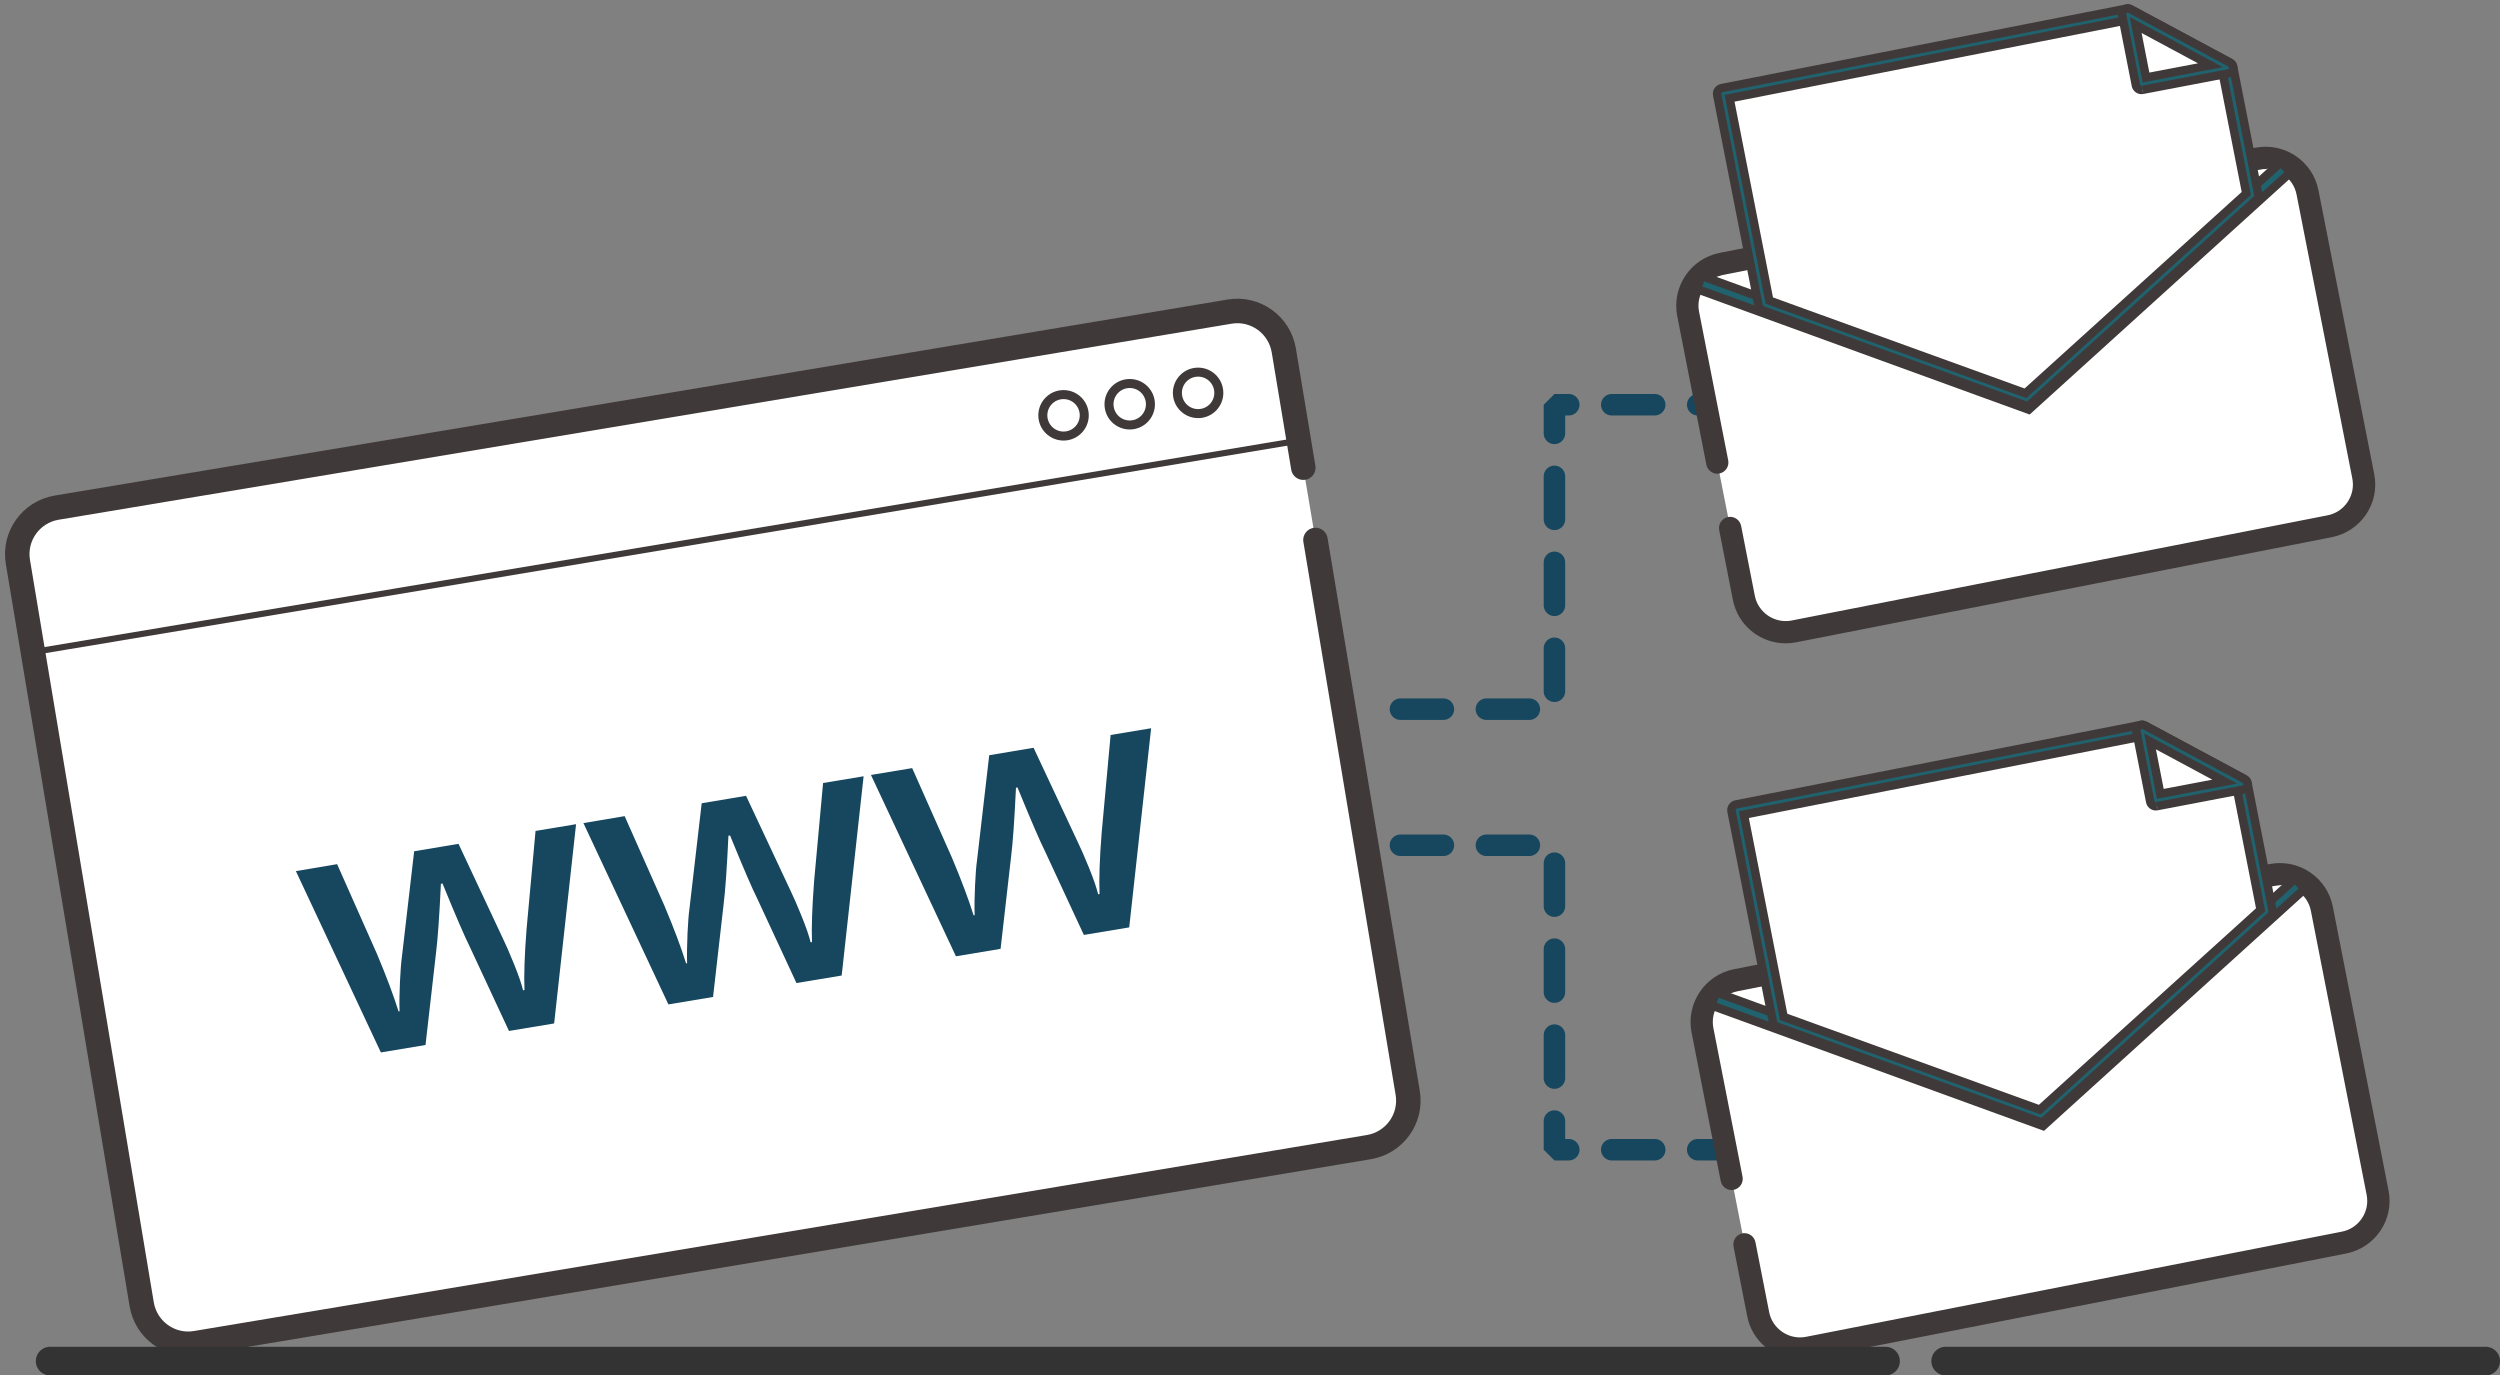 <svg width="349" height="192" viewBox="0 0 349 192" fill="none" xmlns="http://www.w3.org/2000/svg">
<rect x="0" y="0" width="349" height="192" fill="#808080" stroke="none"/>
<path d="M243 56.5H217V99H192" stroke="#16475F" stroke-width="3" stroke-linecap="round" stroke-linejoin="bevel" stroke-dasharray="6 6"/>
<path d="M243 160.5H217V118H192" stroke="#16475F" stroke-width="3" stroke-linecap="round" stroke-linejoin="bevel" stroke-dasharray="6 6"/>
<g clip-path="url(#clip0_0_754)">
<path d="M183.64 75.379L196.515 152.557C197.119 156.141 194.69 159.528 191.11 160.133L27.349 187.498C23.769 188.103 20.386 185.671 19.782 182.087L2.499 78.443C1.895 74.859 4.324 71.472 7.904 70.868L171.65 43.502C175.231 42.898 178.614 45.329 179.218 48.913L181.942 65.287" fill="white"/>
<path d="M183.64 75.379L196.515 152.557C197.119 156.141 194.69 159.528 191.11 160.133L27.349 187.498C23.769 188.103 20.386 185.671 19.782 182.087L2.499 78.443C1.895 74.859 4.324 71.472 7.904 70.868L171.651 43.502C175.231 42.898 178.614 45.329 179.218 48.913L181.942 65.287" stroke="#3F3A39" stroke-width="3.42" stroke-miterlimit="10" stroke-linecap="round"/>
<path d="M4.591 91.037L181.324 61.507" stroke="#3F3A39" stroke-width="0.86" stroke-miterlimit="10"/>
<path d="M167.256 57.74C168.853 57.74 170.148 56.444 170.148 54.845C170.148 53.245 168.853 51.949 167.256 51.949C165.659 51.949 164.364 53.245 164.364 54.845C164.364 56.444 165.659 57.74 167.256 57.74Z" stroke="#3F3A39" stroke-width="1.26" stroke-miterlimit="10" stroke-linecap="round"/>
<path d="M157.709 59.328C159.306 59.328 160.601 58.032 160.601 56.432C160.601 54.833 159.306 53.537 157.709 53.537C156.112 53.537 154.817 54.833 154.817 56.432C154.817 58.032 156.112 59.328 157.709 59.328Z" stroke="#3F3A39" stroke-width="1.26" stroke-miterlimit="10" stroke-linecap="round"/>
<path d="M148.471 60.874C150.068 60.874 151.363 59.578 151.363 57.979C151.363 56.38 150.068 55.084 148.471 55.084C146.873 55.084 145.579 56.38 145.579 57.979C145.579 59.578 146.873 60.874 148.471 60.874Z" stroke="#3F3A39" stroke-width="1.26" stroke-miterlimit="10" stroke-linecap="round"/>
<path d="M71.055 143.927L65.552 132.106C64.92 130.855 63.656 127.946 61.775 123.336L61.55 123.378C61.34 127.861 61.115 131.038 60.877 132.949L59.402 145.88L53.169 146.92L41.305 121.607L47.061 120.637L52.621 133.16C53.927 136.267 54.938 138.951 55.64 141.2L55.78 141.172C55.738 139.977 55.766 138.6 55.836 137.026C55.906 135.451 56.005 134.271 56.117 133.484L57.816 118.838L64.007 117.798L70.255 131.122C70.62 131.867 71.126 133.02 71.757 134.58C72.389 136.14 72.81 137.363 73.021 138.248L73.218 138.206C73.133 136.196 73.218 133.357 73.512 129.661L74.762 115.999L80.42 115.057L77.359 142.873L71.027 143.927H71.055Z" fill="#16475F"/>
<path d="M111.181 137.223L105.692 125.402C105.06 124.165 103.796 121.242 101.915 116.632L101.69 116.674C101.48 121.157 101.255 124.334 101.016 126.246L99.542 139.176L93.308 140.216L81.445 114.903L87.201 113.933L92.761 126.456C94.067 129.563 95.078 132.233 95.779 134.496L95.92 134.468C95.878 133.273 95.92 131.896 95.976 130.322C96.046 128.761 96.144 127.581 96.257 126.78L97.956 112.134L104.147 111.094L110.395 124.418C110.76 125.163 111.265 126.316 111.897 127.876C112.529 129.436 112.95 130.659 113.161 131.544L113.357 131.516C113.273 129.506 113.371 126.667 113.652 122.971L114.902 109.309L120.56 108.367L117.499 136.183L111.167 137.237L111.181 137.223Z" fill="#16475F"/>
<path d="M151.307 130.518L145.817 118.698C145.185 117.447 143.922 114.523 142.041 109.927L141.83 109.969C141.619 114.439 141.395 117.629 141.156 119.527L139.682 132.458L133.448 133.498L121.585 108.184L127.341 107.228L132.901 119.752C134.206 122.858 135.217 125.543 135.919 127.791L136.06 127.763C136.018 126.569 136.046 125.191 136.116 123.617C136.186 122.043 136.284 120.862 136.397 120.075L138.095 105.429L144.287 104.389L150.535 117.714C150.9 118.459 151.405 119.611 152.037 121.171C152.669 122.731 153.09 123.954 153.3 124.84L153.497 124.812C153.413 122.802 153.497 119.963 153.792 116.266L155.041 102.604L160.699 101.663L157.639 129.464L151.307 130.518Z" fill="#16475F"/>
</g>
<g clip-path="url(#clip1_0_754)">
<path d="M239.74 64.57L235.67 43.81C235.04 40.59 237.14 37.46 240.36 36.82L315.16 22.15C318.38 21.52 321.51 23.62 322.15 26.84L329.93 66.46C330.56 69.68 328.46 72.81 325.24 73.45L250.44 88.13C247.21 88.76 244.09 86.66 243.45 83.44L241.54 73.7" fill="white"/>
<path d="M239.74 64.57L235.67 43.81C235.04 40.59 237.14 37.46 240.36 36.82L315.16 22.15C318.38 21.52 321.51 23.62 322.15 26.84L329.93 66.46C330.56 69.68 328.46 72.81 325.24 73.45L250.44 88.13C247.21 88.76 244.09 86.66 243.45 83.44L241.54 73.7" stroke="#3F3A39" stroke-width="1.18" stroke-miterlimit="10"/>
<path d="M249.28 89.21C249.08 89.21 248.87 89.21 248.67 89.18C245.62 88.91 243.08 86.62 242.49 83.62L240.58 73.88C240.53 73.63 240.58 73.37 240.73 73.15C240.87 72.94 241.09 72.79 241.35 72.74C241.41 72.73 241.48 72.72 241.54 72.72C242 72.72 242.4 73.05 242.49 73.5L244.4 83.24C244.66 84.55 245.41 85.68 246.51 86.42C247.34 86.98 248.29 87.27 249.28 87.27C249.6 87.27 249.93 87.24 250.25 87.18L325.05 72.5C326.36 72.24 327.48 71.49 328.23 70.39C328.97 69.28 329.24 67.96 328.98 66.65L321.2 27.03C320.94 25.72 320.19 24.59 319.09 23.85C318.26 23.3 317.31 23 316.32 23C316 23 315.67 23.03 315.35 23.09L240.55 37.77C237.85 38.3 236.09 40.93 236.62 43.62L240.69 64.37C240.74 64.62 240.69 64.88 240.54 65.1C240.4 65.31 240.18 65.46 239.92 65.51C239.86 65.52 239.79 65.53 239.73 65.53C239.27 65.53 238.87 65.2 238.78 64.75L234.72 44C233.99 40.26 236.43 36.62 240.17 35.88L314.97 21.21C315.41 21.12 315.87 21.08 316.32 21.08C317.69 21.08 319.02 21.49 320.16 22.26C321.69 23.29 322.74 24.86 323.09 26.67L330.87 66.29C331.23 68.1 330.85 69.95 329.83 71.48C328.8 73.01 327.23 74.06 325.42 74.41L250.62 89.09C250.18 89.18 249.73 89.22 249.28 89.22V89.21Z" fill="#3F3A39"/>
<path d="M316.32 21.66C317.57 21.66 318.78 22.03 319.83 22.74C321.23 23.68 322.18 25.11 322.51 26.77L330.29 66.39C330.62 68.05 330.28 69.74 329.33 71.14C328.39 72.54 326.95 73.5 325.3 73.82L250.5 88.5C250.1 88.58 249.69 88.62 249.28 88.62C249.09 88.62 248.91 88.62 248.72 88.6C245.93 88.35 243.61 86.26 243.07 83.51L241.16 73.77C241.12 73.57 241.25 73.37 241.46 73.33C241.48 73.33 241.51 73.33 241.53 73.33C241.68 73.33 241.86 73.43 241.9 73.63L243.81 83.37C244.1 84.83 244.93 86.09 246.17 86.93C247.09 87.55 248.17 87.88 249.27 87.88C249.63 87.88 249.99 87.84 250.35 87.77L325.15 73.09C326.61 72.8 327.87 71.96 328.7 70.73C329.53 69.49 329.83 68.01 329.54 66.55L321.76 26.93C321.47 25.47 320.63 24.21 319.4 23.38C318.48 22.76 317.4 22.43 316.3 22.43C315.94 22.43 315.57 22.47 315.22 22.54L240.43 37.19C237.42 37.78 235.44 40.72 236.04 43.74L240.11 64.49C240.14 64.62 240.09 64.72 240.05 64.77C240.01 64.83 239.94 64.9 239.81 64.93C239.78 64.93 239.76 64.93 239.73 64.93C239.55 64.93 239.4 64.8 239.36 64.63L235.3 43.89C234.63 40.47 236.87 37.13 240.29 36.46L315.09 21.79C315.5 21.71 315.91 21.67 316.32 21.67M316.32 20.48C315.84 20.48 315.35 20.53 314.86 20.62L240.06 35.3C236 36.1 233.35 40.06 234.14 44.12L238.21 64.87C238.36 65.61 239 66.13 239.73 66.13C239.83 66.13 239.93 66.13 240.03 66.1C240.87 65.93 241.42 65.12 241.26 64.27L237.19 43.52C236.72 41.14 238.28 38.83 240.65 38.36L315.45 23.69C315.73 23.63 316.02 23.61 316.3 23.61C317.16 23.61 318.01 23.86 318.74 24.36C319.71 25.01 320.38 26.01 320.6 27.16L328.38 66.78C328.61 67.93 328.38 69.1 327.72 70.08C327.07 71.05 326.07 71.72 324.92 71.94L250.12 86.62C249.84 86.68 249.55 86.7 249.27 86.7C248.41 86.7 247.56 86.44 246.83 85.95C245.86 85.29 245.19 84.3 244.97 83.15L243.06 73.41C242.91 72.67 242.26 72.15 241.53 72.15C241.43 72.15 241.33 72.15 241.23 72.18C240.39 72.35 239.84 73.16 240 74.01L241.91 83.75C242.57 87.1 245.37 89.49 248.61 89.78C248.83 89.8 249.05 89.81 249.27 89.81C249.75 89.81 250.23 89.76 250.72 89.67L325.52 74.99C327.49 74.6 329.19 73.47 330.31 71.81C331.43 70.15 331.83 68.14 331.44 66.18L323.66 26.56C323.27 24.59 322.14 22.89 320.48 21.77C319.22 20.93 317.78 20.49 316.31 20.49L316.32 20.48Z" fill="#3F3A39"/>
<path d="M236.66 39.23L245.7 42.52L282.99 56.08L314.51 27.51L319.51 22.97" fill="white"/>
<path d="M236.66 39.23L245.7 42.52L282.99 56.08L314.51 27.51L319.51 22.97" stroke="#3F3A39" stroke-width="1.18" stroke-miterlimit="10"/>
<path d="M236.88 40.34L237.54 38.53L282.76 54.97L318.41 22.65L319.71 24.08L283.2 57.19L236.88 40.34Z" fill="#20626E"/>
<path d="M318.37 23.48L318.88 24.04L283.07 56.51L237.64 39.99L237.9 39.28L282.23 55.4L282.9 55.64L283.43 55.16L318.38 23.48M318.45 21.82L282.63 54.3L237.19 37.77L236.13 40.7L283.34 57.87L320.56 24.13L318.47 21.82H318.45Z" fill="#3F3A39"/>
<path d="M246.81 42.12L241.2 13.55L296.95 2.6L310.43 9.85L313.82 27.08L282.8 55.15L246.81 42.12Z" fill="white"/>
<path d="M296.85 3.22L309.91 10.24L313.17 26.86L282.66 54.47L247.32 41.67L241.89 14.02L296.85 3.22ZM297.04 1.98L240.5 13.08L246.29 42.55L282.93 55.82L314.46 27.29L310.96 9.46L297.04 1.98Z" fill="#3F3A39"/>
<path d="M282.86 56.62C282.79 56.62 282.72 56.6 282.65 56.57L246.01 43.3C245.74 43.2 245.55 42.98 245.49 42.7L239.72 13.24C239.68 13.03 239.72 12.82 239.84 12.64C239.96 12.46 240.14 12.34 240.35 12.3L296.89 1.2C296.89 1.2 296.99 1.19 297.04 1.19C297.17 1.19 297.3 1.22 297.42 1.28L311.34 8.76C311.55 8.87 311.7 9.08 311.75 9.31L315.25 27.14C315.3 27.41 315.21 27.7 315 27.89L283.47 56.42C283.32 56.55 283.13 56.63 282.93 56.63H282.86V56.62ZM241.45 13.72L246.99 41.96L282.75 54.91L313.58 27.01L310.24 10L296.91 2.83L241.45 13.72Z" fill="#20626E"/>
<path d="M297.04 1.77C297.04 1.77 297.11 1.77 297.14 1.8L311.06 9.28C311.12 9.31 311.15 9.36 311.17 9.42L314.67 27.24C314.68 27.31 314.66 27.39 314.6 27.44L283.07 55.97C283.07 55.97 282.98 56.02 282.91 56.02C282.91 56.02 282.87 56.02 282.86 56.01L246.22 42.74C246.15 42.71 246.1 42.65 246.08 42.58L240.3 13.12C240.28 13.01 240.35 12.89 240.47 12.87L297 1.78C297 1.78 297.02 1.78 297.04 1.78M282.88 55.58L283.41 55.1L313.73 27.66L314.23 27.21L314.1 26.55L310.88 10.14L310.77 9.59L310.28 9.33L297.38 2.39L297.01 2.19L296.6 2.27L241.91 13.02L240.75 13.25L240.98 14.41L246.35 41.74L246.48 42.4L247.11 42.63L282.22 55.34L282.89 55.58M297.04 0.59C296.95 0.59 296.86 0.59 296.77 0.62L240.24 11.72C239.49 11.87 238.99 12.6 239.14 13.36L244.93 42.83C245.02 43.31 245.36 43.71 245.82 43.87L282.46 57.14C282.58 57.18 282.69 57.21 282.81 57.22C282.85 57.22 282.89 57.22 282.93 57.22C283.27 57.22 283.6 57.1 283.87 56.86L315.4 28.33C315.76 28 315.93 27.51 315.83 27.03L312.33 9.2C312.25 8.79 311.99 8.44 311.62 8.24L297.7 0.76C297.5 0.65 297.27 0.59 297.04 0.59ZM282.62 54.23L247.51 41.52L242.14 14.19L296.82 3.45L309.72 10.39L312.94 26.8L282.62 54.24V54.23Z" fill="#3F3A39"/>
<path d="M297.85 3.1L309.21 9.2L299.42 11.07L297.85 3.1Z" fill="white"/>
<path d="M298.67 4.21L307.46 8.93L299.88 10.38L298.67 4.21ZM297.03 1.99L298.95 11.76L310.95 9.47L297.03 1.99Z" fill="#3F3A39"/>
<path d="M298.88 12.56C298.53 12.53 298.23 12.26 298.16 11.91L296.24 2.14C296.18 1.84 296.3 1.52 296.55 1.34C296.69 1.24 296.86 1.18 297.03 1.18C297.16 1.18 297.29 1.21 297.41 1.28L311.33 8.76C311.63 8.92 311.79 9.25 311.74 9.59C311.69 9.93 311.43 10.19 311.1 10.26L299.1 12.55C299.05 12.55 299 12.56 298.94 12.56H298.87H298.88ZM299.58 10.82L308.58 9.1L298.15 3.49L299.59 10.82H299.58Z" fill="#20626E"/>
<path d="M297.04 1.77C297.04 1.77 297.11 1.77 297.14 1.8L311.06 9.28C311.14 9.32 311.18 9.41 311.17 9.5C311.16 9.59 311.09 9.66 311 9.67L299 11.96L299.22 13.12L298.94 11.96C298.86 11.96 298.77 11.9 298.75 11.79L296.83 2.02C296.81 1.94 296.85 1.86 296.91 1.81C296.96 1.77 297.01 1.77 297.04 1.77ZM299.12 11.51L300.27 11.29L307.05 10L310.32 9.38L307.39 7.8L299.52 3.57L297.32 2.39L297.8 4.84L298.88 10.36L299.11 11.51M297.04 0.59C296.75 0.59 296.46 0.68 296.21 0.86C295.78 1.18 295.57 1.72 295.67 2.25L297.59 12.02C297.71 12.64 298.23 13.09 298.83 13.14C298.87 13.14 298.91 13.14 298.95 13.14C299.04 13.14 299.13 13.14 299.21 13.12L311.21 10.83C311.79 10.72 312.24 10.26 312.33 9.67C312.42 9.09 312.13 8.51 311.61 8.23L297.69 0.76C297.48 0.65 297.26 0.59 297.03 0.59H297.04ZM300.05 10.13L298.97 4.61L306.84 8.84L300.06 10.13H300.05Z" fill="#3F3A39"/>
</g>
<g clip-path="url(#clip2_0_754)">
<path d="M241.74 164.57L237.67 143.81C237.04 140.59 239.14 137.46 242.36 136.82L317.16 122.15C320.38 121.52 323.51 123.62 324.15 126.84L331.93 166.46C332.56 169.68 330.46 172.81 327.24 173.45L252.44 188.13C249.21 188.76 246.09 186.66 245.45 183.44L243.54 173.7" fill="white"/>
<path d="M241.74 164.57L237.67 143.81C237.04 140.59 239.14 137.46 242.36 136.82L317.16 122.15C320.38 121.52 323.51 123.62 324.15 126.84L331.93 166.46C332.56 169.68 330.46 172.81 327.24 173.45L252.44 188.13C249.21 188.76 246.09 186.66 245.45 183.44L243.54 173.7" stroke="#3F3A39" stroke-width="1.18" stroke-miterlimit="10"/>
<path d="M251.28 189.21C251.08 189.21 250.87 189.21 250.67 189.18C247.62 188.91 245.08 186.62 244.49 183.62L242.58 173.88C242.53 173.63 242.58 173.37 242.73 173.15C242.87 172.94 243.09 172.79 243.35 172.74C243.41 172.73 243.48 172.72 243.54 172.72C244 172.72 244.4 173.05 244.49 173.5L246.4 183.24C246.66 184.55 247.41 185.68 248.51 186.42C249.34 186.98 250.29 187.27 251.28 187.27C251.6 187.27 251.93 187.24 252.25 187.18L327.05 172.5C328.36 172.24 329.48 171.49 330.23 170.39C330.97 169.28 331.24 167.96 330.98 166.65L323.2 127.03C322.94 125.72 322.19 124.59 321.09 123.85C320.26 123.3 319.31 123 318.32 123C318 123 317.67 123.03 317.35 123.09L242.55 137.77C239.85 138.3 238.09 140.93 238.62 143.62L242.69 164.37C242.74 164.62 242.69 164.88 242.54 165.1C242.4 165.31 242.18 165.46 241.92 165.51C241.86 165.52 241.79 165.53 241.73 165.53C241.27 165.53 240.87 165.2 240.78 164.75L236.72 144C235.99 140.26 238.43 136.62 242.17 135.88L316.97 121.21C317.41 121.12 317.87 121.08 318.32 121.08C319.69 121.08 321.02 121.49 322.16 122.26C323.69 123.29 324.74 124.86 325.09 126.67L332.87 166.29C333.23 168.1 332.85 169.95 331.83 171.48C330.8 173.01 329.23 174.06 327.42 174.41L252.62 189.09C252.18 189.18 251.73 189.22 251.28 189.22V189.21Z" fill="#3F3A39"/>
<path d="M318.32 121.66C319.57 121.66 320.78 122.03 321.83 122.74C323.23 123.68 324.18 125.11 324.51 126.77L332.29 166.39C332.62 168.05 332.28 169.74 331.33 171.14C330.39 172.54 328.95 173.5 327.3 173.82L252.5 188.5C252.1 188.58 251.69 188.62 251.28 188.62C251.09 188.62 250.91 188.62 250.72 188.6C247.93 188.35 245.61 186.26 245.07 183.51L243.16 173.77C243.12 173.57 243.25 173.37 243.46 173.33C243.48 173.33 243.51 173.33 243.53 173.33C243.68 173.33 243.86 173.43 243.9 173.63L245.81 183.37C246.1 184.83 246.93 186.09 248.17 186.93C249.09 187.55 250.17 187.88 251.27 187.88C251.63 187.88 251.99 187.84 252.35 187.77L327.15 173.09C328.61 172.8 329.87 171.96 330.7 170.73C331.53 169.49 331.83 168.01 331.54 166.55L323.76 126.93C323.47 125.47 322.63 124.21 321.4 123.38C320.48 122.76 319.4 122.43 318.3 122.43C317.94 122.43 317.57 122.47 317.22 122.54L242.43 137.19C239.42 137.78 237.44 140.72 238.04 143.74L242.11 164.49C242.14 164.62 242.09 164.72 242.05 164.77C242.01 164.83 241.94 164.9 241.81 164.93C241.78 164.93 241.76 164.93 241.73 164.93C241.55 164.93 241.4 164.8 241.36 164.63L237.3 143.89C236.63 140.47 238.87 137.13 242.29 136.46L317.09 121.79C317.5 121.71 317.91 121.67 318.32 121.67M318.32 120.48C317.84 120.48 317.35 120.53 316.86 120.62L242.06 135.3C238 136.1 235.35 140.06 236.14 144.12L240.21 164.87C240.36 165.61 241 166.13 241.73 166.13C241.83 166.13 241.93 166.13 242.03 166.1C242.87 165.93 243.42 165.12 243.26 164.27L239.19 143.52C238.72 141.14 240.28 138.83 242.65 138.36L317.45 123.69C317.73 123.63 318.02 123.61 318.3 123.61C319.16 123.61 320.01 123.86 320.74 124.36C321.71 125.01 322.38 126.01 322.6 127.16L330.38 166.78C330.61 167.93 330.38 169.1 329.72 170.08C329.07 171.05 328.07 171.72 326.92 171.94L252.12 186.62C251.84 186.68 251.55 186.7 251.27 186.7C250.41 186.7 249.56 186.44 248.83 185.95C247.86 185.29 247.19 184.3 246.97 183.15L245.06 173.41C244.91 172.67 244.26 172.15 243.53 172.15C243.43 172.15 243.33 172.15 243.23 172.18C242.39 172.35 241.84 173.16 242 174.01L243.91 183.75C244.57 187.1 247.37 189.49 250.61 189.78C250.83 189.8 251.05 189.81 251.27 189.81C251.75 189.81 252.23 189.76 252.72 189.67L327.52 174.99C329.49 174.6 331.19 173.47 332.31 171.81C333.43 170.15 333.83 168.14 333.44 166.18L325.66 126.56C325.27 124.59 324.14 122.89 322.48 121.77C321.22 120.93 319.78 120.49 318.31 120.49L318.32 120.48Z" fill="#3F3A39"/>
<path d="M238.66 139.23L247.7 142.52L284.99 156.08L316.51 127.51L321.51 122.97" fill="white"/>
<path d="M238.66 139.23L247.7 142.52L284.99 156.08L316.51 127.51L321.51 122.97" stroke="#3F3A39" stroke-width="1.18" stroke-miterlimit="10"/>
<path d="M238.88 140.34L239.54 138.53L284.76 154.97L320.41 122.65L321.71 124.08L285.2 157.19L238.88 140.34Z" fill="#20626E"/>
<path d="M320.37 123.48L320.88 124.04L285.07 156.51L239.64 139.99L239.9 139.28L284.23 155.4L284.9 155.64L285.43 155.16L320.38 123.48M320.45 121.82L284.63 154.3L239.19 137.77L238.13 140.7L285.34 157.87L322.56 124.13L320.47 121.82H320.45Z" fill="#3F3A39"/>
<path d="M248.81 142.12L243.2 113.55L298.95 102.6L312.43 109.85L315.82 127.08L284.8 155.15L248.81 142.12Z" fill="white"/>
<path d="M298.85 103.22L311.91 110.24L315.17 126.86L284.66 154.47L249.32 141.67L243.89 114.02L298.85 103.22ZM299.04 101.98L242.5 113.08L248.29 142.55L284.93 155.82L316.46 127.29L312.96 109.46L299.04 101.98Z" fill="#3F3A39"/>
<path d="M284.86 156.62C284.79 156.62 284.72 156.6 284.65 156.57L248.01 143.3C247.74 143.2 247.55 142.98 247.49 142.7L241.72 113.24C241.68 113.03 241.72 112.82 241.84 112.64C241.96 112.46 242.14 112.34 242.35 112.3L298.89 101.2C298.89 101.2 298.99 101.19 299.04 101.19C299.17 101.19 299.3 101.22 299.42 101.28L313.34 108.76C313.55 108.87 313.7 109.08 313.75 109.31L317.25 127.14C317.3 127.41 317.21 127.7 317 127.89L285.47 156.42C285.32 156.55 285.13 156.63 284.93 156.63H284.86V156.62ZM243.45 113.72L248.99 141.96L284.75 154.91L315.58 127.01L312.24 110L298.91 102.83L243.45 113.72Z" fill="#20626E"/>
<path d="M299.04 101.77C299.04 101.77 299.11 101.77 299.14 101.8L313.06 109.28C313.12 109.31 313.15 109.36 313.17 109.42L316.67 127.24C316.68 127.31 316.66 127.39 316.6 127.44L285.07 155.97C285.07 155.97 284.98 156.02 284.91 156.02C284.91 156.02 284.87 156.02 284.86 156.01L248.22 142.74C248.15 142.71 248.1 142.65 248.08 142.58L242.3 113.12C242.28 113.01 242.35 112.89 242.47 112.87L299 101.78C299 101.78 299.02 101.78 299.04 101.78M284.88 155.58L285.41 155.1L315.73 127.66L316.23 127.21L316.1 126.55L312.88 110.14L312.77 109.59L312.28 109.33L299.38 102.39L299.01 102.19L298.6 102.27L243.91 113.02L242.75 113.25L242.98 114.41L248.35 141.74L248.48 142.4L249.11 142.63L284.22 155.34L284.89 155.58M299.04 100.59C298.95 100.59 298.86 100.59 298.77 100.62L242.24 111.72C241.49 111.87 240.99 112.6 241.14 113.36L246.93 142.83C247.02 143.31 247.36 143.71 247.82 143.87L284.46 157.14C284.58 157.18 284.69 157.21 284.81 157.22C284.85 157.22 284.89 157.22 284.93 157.22C285.27 157.22 285.6 157.1 285.87 156.86L317.4 128.33C317.76 128 317.93 127.51 317.83 127.03L314.33 109.2C314.25 108.79 313.99 108.44 313.62 108.24L299.7 100.76C299.5 100.65 299.27 100.59 299.04 100.59ZM284.62 154.23L249.51 141.52L244.14 114.19L298.82 103.45L311.72 110.39L314.94 126.8L284.62 154.24V154.23Z" fill="#3F3A39"/>
<path d="M299.85 103.1L311.21 109.2L301.42 111.07L299.85 103.1Z" fill="white"/>
<path d="M300.67 104.21L309.46 108.93L301.88 110.38L300.67 104.21ZM299.03 101.99L300.95 111.76L312.95 109.47L299.03 101.99Z" fill="#3F3A39"/>
<path d="M300.88 112.56C300.53 112.53 300.23 112.26 300.16 111.91L298.24 102.14C298.18 101.84 298.3 101.52 298.55 101.34C298.69 101.24 298.86 101.18 299.03 101.18C299.16 101.18 299.29 101.21 299.41 101.28L313.33 108.76C313.63 108.92 313.79 109.25 313.74 109.59C313.69 109.93 313.43 110.19 313.1 110.26L301.1 112.55C301.05 112.55 301 112.56 300.94 112.56H300.87H300.88ZM301.58 110.82L310.58 109.1L300.15 103.49L301.59 110.82H301.58Z" fill="#20626E"/>
<path d="M299.04 101.77C299.04 101.77 299.11 101.77 299.14 101.8L313.06 109.28C313.14 109.32 313.18 109.41 313.17 109.5C313.16 109.59 313.09 109.66 313 109.67L301 111.96L301.22 113.12L300.94 111.96C300.86 111.96 300.77 111.9 300.75 111.79L298.83 102.02C298.81 101.94 298.85 101.86 298.91 101.81C298.96 101.77 299.01 101.77 299.04 101.77ZM301.12 111.51L302.27 111.29L309.05 110L312.32 109.38L309.39 107.8L301.52 103.57L299.32 102.39L299.8 104.84L300.88 110.36L301.11 111.51M299.04 100.59C298.75 100.59 298.46 100.68 298.21 100.86C297.78 101.18 297.57 101.72 297.67 102.25L299.59 112.02C299.71 112.64 300.23 113.09 300.83 113.14C300.87 113.14 300.91 113.14 300.95 113.14C301.04 113.14 301.13 113.14 301.21 113.12L313.21 110.83C313.79 110.72 314.24 110.26 314.33 109.67C314.42 109.09 314.13 108.51 313.61 108.23L299.69 100.76C299.48 100.65 299.26 100.59 299.03 100.59H299.04ZM302.05 110.13L300.97 104.61L308.84 108.84L302.06 110.13H302.05Z" fill="#3F3A39"/>
</g>
<path d="M7 190.01L263.22 190.01" stroke="#333333" stroke-width="4" stroke-miterlimit="10" stroke-linecap="round"/>
<path d="M271.615 190.01L347 190.01" stroke="#333333" stroke-width="4" stroke-miterlimit="10" stroke-linecap="round"/>
<defs>
<clipPath id="clip0_0_754">
<rect width="199" height="149" fill="white" transform="translate(0 41)"/>
</clipPath>
<clipPath id="clip1_0_754">
<rect width="97.6" height="89.8" fill="white" transform="translate(234)"/>
</clipPath>
<clipPath id="clip2_0_754">
<rect width="97.6" height="89.8" fill="white" transform="translate(236 100)"/>
</clipPath>
</defs>
</svg>
